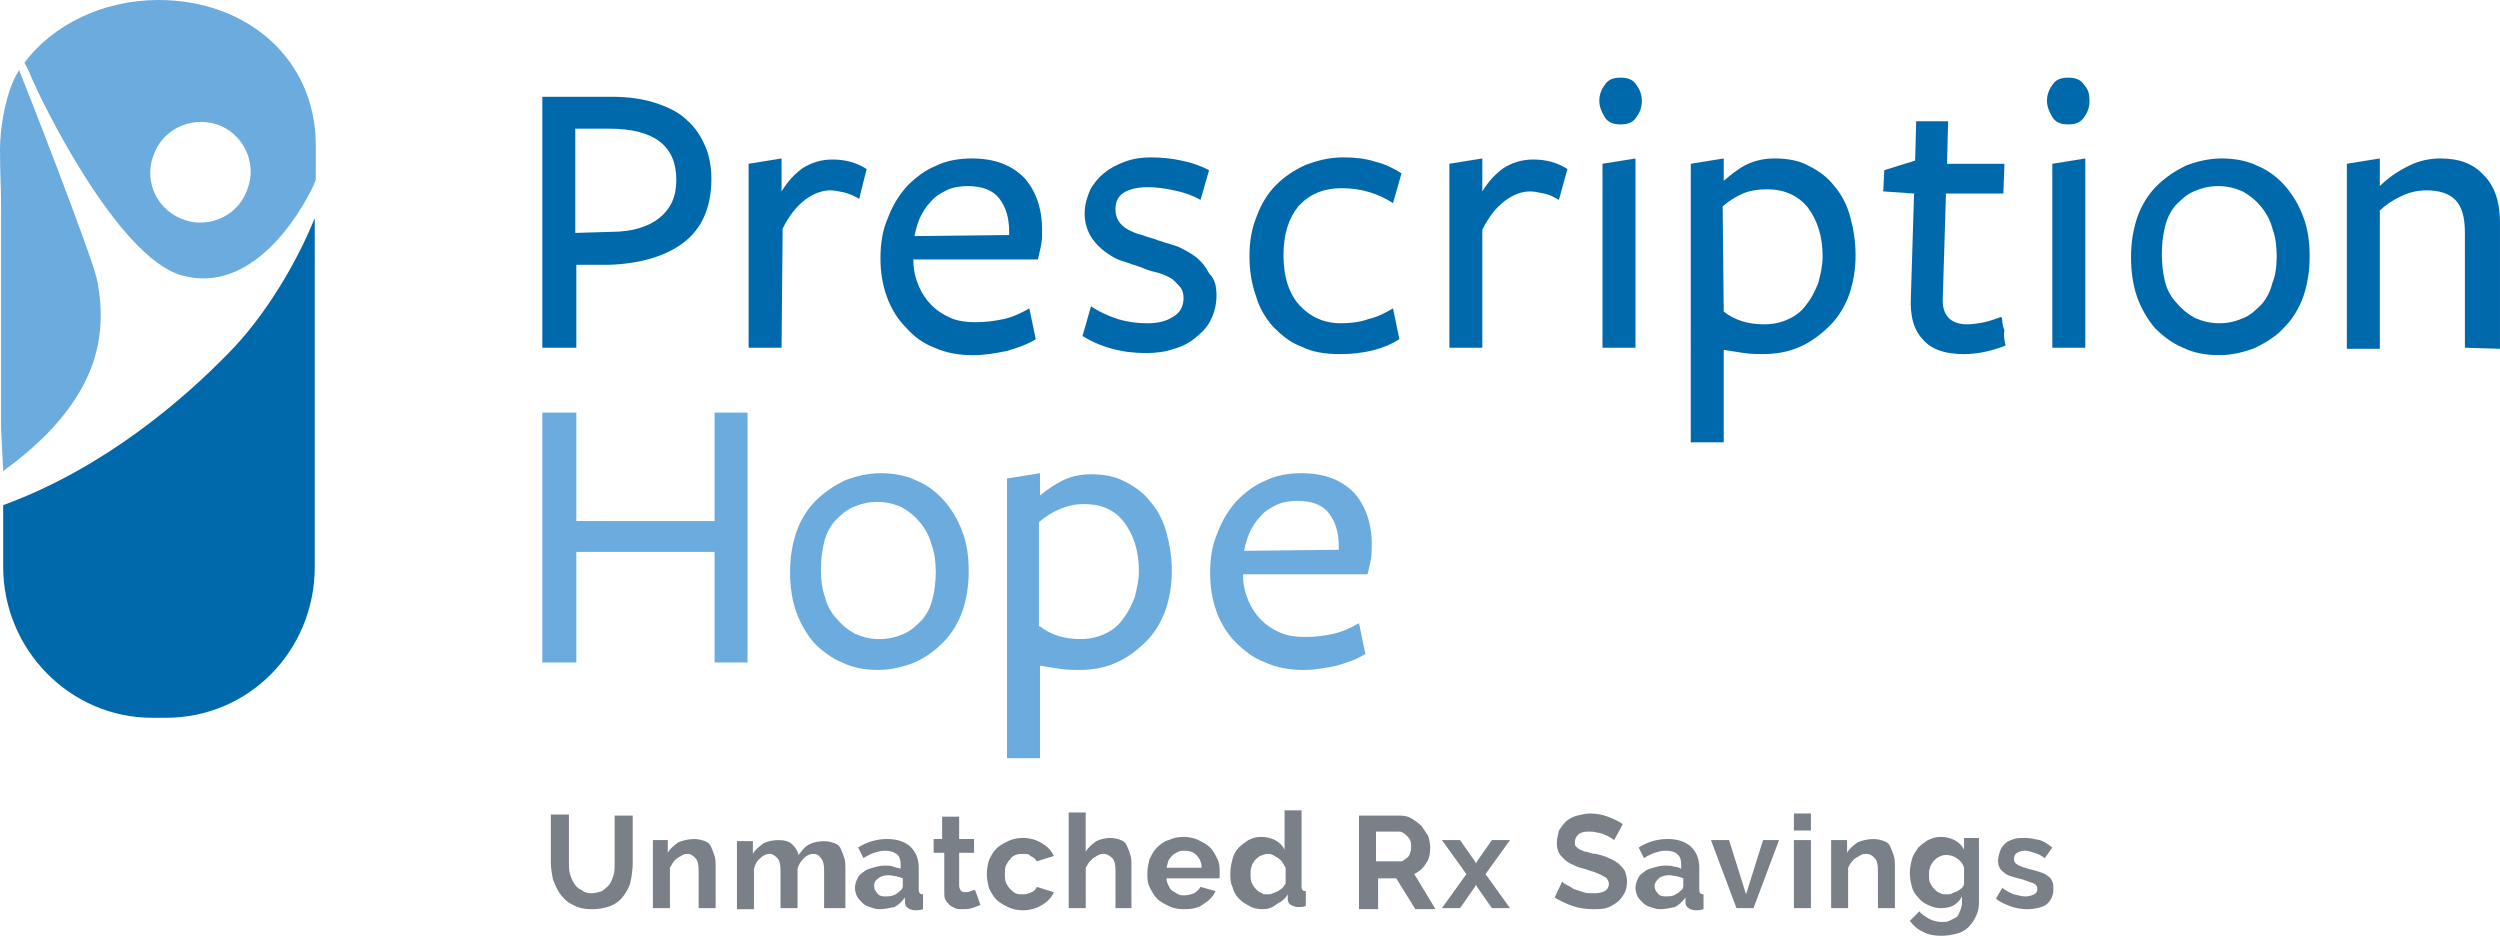 <?xml version="1.0" encoding="UTF-8"?>
<!-- Generator: Adobe Illustrator 16.0.3, SVG Export Plug-In . SVG Version: 6.00 Build 0)  -->
<svg xmlns="http://www.w3.org/2000/svg" xmlns:xlink="http://www.w3.org/1999/xlink" version="1.1" id="Layer_1" x="0px" y="0px" width="182.91px" height="68.465px" viewBox="2.49 59.284 182.91 68.465" xml:space="preserve">
<path fill="#6CABDD" d="M6.302,90.638c2.179-2.412,4.357-5.757,3.268-10.97C9.103,77.723,4.59,66.131,3.89,64.419  c-0.934,1.4-1.4,4.124-1.4,5.757c0,2.023,0.078,2.567,0.078,4.124v16.26l0,0l0.156,3.19C3.89,92.894,5.135,91.883,6.302,90.638z"></path>
<path fill="#0069AC" d="M2.723,96.24v4.512c0,6.068,4.901,11.048,10.892,11.048h1.011c6.068,0,10.892-4.901,10.892-11.048V75.233  c-1.245,3.112-3.579,7.158-6.379,9.958C16.027,88.382,10.192,93.517,2.723,96.24"></path>
<path fill="#6CABDD" d="M15.793,79.435c5.057,1.4,8.558-4.279,9.647-6.613c0.078-0.156,0.078-0.233,0.156-0.389  c0-1.167,0-1.245,0-2.49c0-6.379-5.057-10.659-11.515-10.659c-4.124,0-7.78,1.867-9.803,4.59c0.078,0.156,0.234,0.389,0.389,0.778  C5.368,66.442,11.048,78.112,15.793,79.435z M13.693,70.721c0.623-1.945,2.723-2.956,4.668-2.334  c1.867,0.623,2.957,2.723,2.256,4.668c-0.623,1.945-2.723,2.956-4.59,2.334C14.082,74.767,12.993,72.666,13.693,70.721z"></path>
<path fill="#0069AC" d="M51.971,72.433c0-2.49-1.634-3.734-4.901-3.734H44.58v7.625l2.645-0.078c1.556,0,2.723-0.389,3.501-1.011  C51.582,74.533,51.971,73.677,51.971,72.433 M54.539,72.355c0,2.101-0.7,3.656-2.023,4.668c-1.323,1.011-3.19,1.556-5.446,1.634  h-2.412v6.068h-2.49V66.364h5.057c1.245,0,2.334,0.155,3.268,0.467c0.934,0.311,1.711,0.7,2.256,1.245  c0.623,0.544,1.011,1.167,1.323,1.867C54.383,70.643,54.539,71.499,54.539,72.355"></path>
<path fill="#0069AC" d="M59.673,84.725h-2.412V71.266l2.412-0.389v2.412c0.467-0.778,1.011-1.323,1.556-1.712  c0.622-0.389,1.322-0.623,2.178-0.623c0.934,0,1.79,0.233,2.49,0.701l-0.545,2.178c-0.389-0.233-0.778-0.389-1.089-0.467  c-0.389-0.078-0.7-0.156-1.012-0.156c-0.622,0-1.245,0.233-1.867,0.7s-1.167,1.167-1.634,2.101L59.673,84.725L59.673,84.725z"></path>
<path fill="#0069AC" d="M76.323,76.478v-0.233c0-1.011-0.233-1.789-0.7-2.412s-1.245-0.934-2.334-0.934  c-0.545,0-1.089,0.078-1.556,0.311s-0.856,0.467-1.167,0.856c-0.312,0.311-0.545,0.7-0.778,1.167  c-0.155,0.389-0.311,0.856-0.389,1.323L76.323,76.478z M69.32,78.423c0,0.623,0.156,1.245,0.389,1.79  c0.233,0.544,0.544,1.011,0.934,1.4c0.389,0.389,0.856,0.7,1.4,0.934c0.545,0.233,1.167,0.311,1.79,0.311  c0.7,0,1.4-0.078,2.101-0.233s1.323-0.467,1.867-0.778l0.467,2.256c-0.623,0.389-1.323,0.623-2.101,0.856  c-0.778,0.156-1.556,0.311-2.49,0.311c-1.011,0-1.945-0.155-2.801-0.544c-0.856-0.311-1.556-0.856-2.101-1.478  c-0.623-0.623-1.089-1.4-1.4-2.256s-0.467-1.79-0.467-2.801c0-1.089,0.156-2.101,0.544-2.957c0.312-0.856,0.778-1.634,1.4-2.334  c0.623-0.623,1.323-1.167,2.101-1.478c0.778-0.389,1.712-0.545,2.646-0.545c1.634,0,2.878,0.467,3.812,1.4  c0.856,0.934,1.323,2.256,1.323,3.813c0,0.389,0,0.778-0.078,1.167c-0.078,0.389-0.156,0.7-0.233,1.011h-1.4h-1.556  c-0.544,0-1.089,0-1.634,0c-1.323,0-2.801,0-4.513,0V78.423z"></path>
<path fill="#0069AC" d="M91.494,80.913c0,0.622-0.155,1.245-0.389,1.711c-0.233,0.544-0.623,0.934-1.089,1.323  c-0.467,0.389-1.012,0.7-1.634,0.855c-0.623,0.233-1.323,0.312-2.023,0.312c-0.856,0-1.634-0.078-2.49-0.312  c-0.855-0.233-1.556-0.544-2.178-0.934l0.623-2.178c0.544,0.389,1.245,0.7,1.945,0.934c0.778,0.233,1.478,0.311,2.178,0.311  c0.778,0,1.4-0.155,1.867-0.467c0.545-0.311,0.778-0.778,0.778-1.4c0-0.311-0.078-0.622-0.312-0.855  c-0.233-0.233-0.389-0.467-0.7-0.623c-0.311-0.156-0.622-0.311-1.011-0.389c-0.389-0.078-0.778-0.233-1.167-0.389  c-0.467-0.155-0.934-0.311-1.4-0.467c-0.467-0.155-0.934-0.467-1.323-0.778c-0.389-0.311-0.7-0.7-0.934-1.089  c-0.233-0.467-0.389-0.934-0.389-1.556c0-0.623,0.155-1.167,0.389-1.712c0.233-0.467,0.623-0.934,1.012-1.245  c0.467-0.389,0.934-0.623,1.556-0.856c0.623-0.233,1.245-0.311,1.867-0.311c0.778,0,1.556,0.078,2.256,0.233  c0.778,0.155,1.4,0.389,2.023,0.7l-0.623,2.178c-0.544-0.311-1.167-0.544-1.945-0.7c-0.7-0.155-1.323-0.233-1.945-0.233  c-0.7,0-1.322,0.156-1.711,0.389c-0.467,0.311-0.623,0.7-0.623,1.245c0,0.312,0.078,0.623,0.233,0.856  c0.156,0.233,0.389,0.467,0.7,0.623c0.312,0.155,0.623,0.311,1.012,0.389c0.389,0.156,0.778,0.233,1.167,0.389  c0.467,0.156,1.011,0.311,1.478,0.467c0.467,0.233,0.934,0.467,1.323,0.778c0.389,0.312,0.7,0.7,0.934,1.167  C91.416,79.746,91.494,80.291,91.494,80.913"></path>
<path fill="#0069AC" d="M100.519,85.192c-1.089,0-2.022-0.156-2.801-0.544c-0.856-0.312-1.478-0.856-2.101-1.479  c-0.545-0.622-1.012-1.4-1.244-2.256c-0.312-0.856-0.467-1.867-0.467-2.879c0-1.089,0.155-2.023,0.544-2.957  c0.312-0.855,0.778-1.634,1.4-2.256c0.622-0.623,1.323-1.089,2.179-1.479c0.855-0.311,1.711-0.544,2.723-0.544  c0.855,0,1.634,0.078,2.334,0.311c0.7,0.156,1.322,0.467,1.945,0.856l-0.623,2.178c-1.089-0.7-2.334-1.089-3.734-1.089  s-2.412,0.467-3.189,1.322c-0.7,0.856-1.09,2.023-1.09,3.579s0.39,2.801,1.168,3.657c0.777,0.855,1.789,1.322,3.034,1.322  c0.7,0,1.4-0.078,2.022-0.311c0.7-0.156,1.245-0.467,1.789-0.778l0.467,2.256C103.786,84.803,102.309,85.192,100.519,85.192"></path>
<path fill="#0069AC" d="M110.943,84.725h-2.411V71.266l2.411-0.389v2.412c0.467-0.778,1.012-1.323,1.557-1.712  c0.623-0.389,1.322-0.623,2.178-0.623c0.934,0,1.79,0.233,2.49,0.701l-0.623,2.256c-0.389-0.233-0.699-0.389-1.088-0.467  c-0.39-0.078-0.701-0.155-1.012-0.155c-0.623,0-1.245,0.233-1.867,0.7c-0.623,0.467-1.168,1.167-1.635,2.101V84.725z"></path>
<path fill="#0069AC" d="M128.605,82.08c0.777,0.622,1.789,0.934,2.955,0.934c0.701,0,1.323-0.156,1.79-0.389  c0.544-0.233,1.011-0.623,1.323-1.089c0.389-0.467,0.622-1.011,0.855-1.556c0.155-0.623,0.311-1.245,0.311-1.945  c0-1.478-0.389-2.645-1.089-3.579c-0.7-0.856-1.712-1.323-2.956-1.323c-0.623,0-1.245,0.078-1.789,0.311  c-0.545,0.233-1.012,0.545-1.479,0.934L128.605,82.08L128.605,82.08z M130.238,71.343c0.623-0.311,1.322-0.467,2.102-0.467  c0.934,0,1.789,0.156,2.488,0.545c0.779,0.389,1.401,0.855,1.868,1.478c0.544,0.623,0.934,1.4,1.167,2.256  c0.233,0.855,0.389,1.789,0.389,2.801c0,1.011-0.155,1.945-0.467,2.878c-0.311,0.856-0.777,1.634-1.4,2.256  s-1.322,1.167-2.178,1.556c-0.856,0.389-1.79,0.544-2.724,0.544c-0.39,0-0.856,0-1.4-0.078c-0.544-0.078-1.011-0.156-1.478-0.233  v6.769h-2.412V71.266l2.412-0.389v1.634C129.072,72.122,129.616,71.655,130.238,71.343"></path>
<path fill="#0069AC" d="M149.223,84.569c-1.012,0.389-2.023,0.623-3.035,0.623c-1.322,0-2.334-0.311-2.956-1.011  c-0.7-0.7-1.012-1.712-0.934-3.19l0.233-7.547l-2.256-0.155l0.077-1.556l2.257-0.7l0.077-2.879h2.335l-0.078,3.112h4.201  l-0.078,2.178h-4.201l-0.233,7.625c-0.078,1.245,0.544,1.945,1.79,1.945c0.389,0,0.855-0.078,1.244-0.156s0.777-0.233,1.244-0.389  c0,0,0.078,0.078,0.078,0.312s0.078,0.467,0.156,0.7C149.066,83.869,149.145,84.181,149.223,84.569"></path>
<path fill="#0069AC" d="M169.061,78.034c0-0.7-0.077-1.4-0.311-2.023c-0.156-0.622-0.467-1.167-0.855-1.634  s-0.778-0.778-1.322-1.089c-0.545-0.233-1.09-0.389-1.79-0.389s-1.245,0.156-1.79,0.389c-0.544,0.233-0.934,0.622-1.322,1.011  c-0.389,0.467-0.622,0.934-0.777,1.556c-0.156,0.622-0.234,1.322-0.234,2.022s0.078,1.401,0.234,2.023  c0.155,0.623,0.467,1.167,0.855,1.556c0.389,0.467,0.777,0.778,1.322,1.089c0.545,0.233,1.09,0.389,1.789,0.389  c0.701,0,1.246-0.155,1.79-0.389s0.934-0.623,1.323-1.012c0.389-0.467,0.621-0.934,0.777-1.556  C168.983,79.435,169.061,78.734,169.061,78.034 M171.473,78.034c0,1.089-0.155,2.023-0.467,2.957  c-0.311,0.856-0.777,1.634-1.4,2.256c-0.545,0.622-1.322,1.089-2.1,1.478c-0.779,0.311-1.713,0.544-2.646,0.544  s-1.867-0.155-2.645-0.544c-0.778-0.311-1.479-0.856-2.023-1.4c-0.544-0.623-1.011-1.4-1.322-2.256  c-0.311-0.855-0.467-1.867-0.467-2.957c0-1.089,0.156-2.022,0.467-2.956c0.312-0.856,0.778-1.634,1.4-2.256  c0.623-0.623,1.322-1.089,2.101-1.478c0.778-0.312,1.712-0.545,2.646-0.545s1.867,0.156,2.645,0.545  c0.779,0.311,1.479,0.855,2.023,1.478s1.012,1.4,1.322,2.256C171.317,75.934,171.473,76.945,171.473,78.034"></path>
<path fill="#0069AC" d="M182.832,84.725v-8.402c0-1.167-0.233-1.945-0.7-2.412s-1.167-0.7-2.101-0.7c-0.7,0-1.322,0.156-1.945,0.467  c-0.622,0.312-1.089,0.623-1.479,1.012v10.114h-2.411V71.266l2.411-0.389v2.023c0.623-0.623,1.323-1.089,2.102-1.478  c0.777-0.389,1.556-0.545,2.334-0.545c1.4,0,2.412,0.389,3.189,1.245c0.777,0.778,1.167,1.945,1.167,3.423v9.258L182.832,84.725  L182.832,84.725z"></path>
<polygon fill="#6CABDD" points="54.772,107.754 54.772,99.663 44.658,99.663 44.658,107.754 42.168,107.754 42.168,89.471   44.658,89.471 44.658,97.406 54.772,97.406 54.772,89.471 57.184,89.471 57.184,107.754 "></polygon>
<path fill="#6CABDD" d="M70.954,101.141c0-0.699-0.078-1.4-0.311-2.022c-0.156-0.622-0.467-1.167-0.856-1.634  c-0.389-0.467-0.778-0.777-1.322-1.09c-0.545-0.232-1.089-0.389-1.79-0.389s-1.245,0.156-1.79,0.389  c-0.544,0.234-0.934,0.623-1.322,1.012c-0.389,0.467-0.623,0.934-0.778,1.557c-0.155,0.622-0.233,1.322-0.233,2.022  s0.078,1.4,0.312,2.022c0.155,0.623,0.467,1.168,0.855,1.557c0.389,0.467,0.778,0.777,1.323,1.089c0.544,0.233,1.089,0.39,1.79,0.39  s1.245-0.156,1.789-0.39c0.545-0.233,0.934-0.622,1.323-1.011c0.389-0.467,0.623-0.934,0.778-1.557  C70.876,102.464,70.954,101.842,70.954,101.141 M73.366,101.063c0,1.089-0.156,2.022-0.467,2.956  c-0.311,0.855-0.778,1.634-1.4,2.256c-0.623,0.623-1.245,1.09-2.101,1.479c-0.778,0.312-1.712,0.545-2.646,0.545  s-1.867-0.156-2.645-0.545c-0.778-0.311-1.478-0.855-2.023-1.4c-0.544-0.622-1.011-1.4-1.322-2.256  c-0.312-0.855-0.467-1.867-0.467-2.957c0-1.089,0.155-2.022,0.467-2.956c0.311-0.856,0.778-1.634,1.4-2.257  c0.622-0.621,1.322-1.088,2.101-1.478c0.778-0.311,1.711-0.544,2.645-0.544s1.867,0.155,2.645,0.544  c0.778,0.312,1.479,0.856,2.023,1.478c0.545,0.623,1.012,1.4,1.323,2.257C73.21,98.963,73.366,99.975,73.366,101.063"></path>
<path fill="#6CABDD" d="M78.579,105.109c0.778,0.622,1.79,0.934,2.957,0.934c0.7,0,1.323-0.156,1.79-0.39  c0.544-0.233,1.011-0.622,1.323-1.089c0.389-0.467,0.622-1.012,0.855-1.557c0.156-0.622,0.312-1.244,0.312-1.944  c0-1.479-0.389-2.646-1.089-3.579s-1.711-1.322-2.957-1.322c-0.622,0-1.245,0.155-1.789,0.389c-0.545,0.233-1.012,0.545-1.479,0.934  v7.625H78.579z M80.213,94.45c0.622-0.311,1.322-0.467,2.101-0.467c0.934,0,1.789,0.156,2.489,0.544  c0.778,0.39,1.4,0.856,1.867,1.479c0.545,0.623,0.934,1.4,1.167,2.257c0.233,0.855,0.389,1.789,0.389,2.801  c0,1.011-0.156,1.944-0.467,2.878c-0.311,0.856-0.778,1.635-1.4,2.257s-1.323,1.167-2.178,1.556  c-0.856,0.389-1.79,0.545-2.723,0.545c-0.389,0-0.856,0-1.4-0.078c-0.545-0.078-1.012-0.155-1.479-0.233v6.769h-2.412V94.295  l2.412-0.389v1.633C79.045,95.15,79.59,94.762,80.213,94.45"></path>
<path fill="#6CABDD" d="M100.441,99.508v-0.234c0-1.011-0.234-1.789-0.701-2.412c-0.467-0.621-1.244-0.934-2.334-0.934  c-0.545,0-1.089,0.078-1.556,0.313c-0.467,0.232-0.856,0.467-1.167,0.855c-0.311,0.311-0.544,0.7-0.778,1.167  c-0.156,0.389-0.312,0.855-0.389,1.322L100.441,99.508z M93.439,101.452c0,0.622,0.155,1.245,0.389,1.79  c0.233,0.544,0.545,1.011,0.934,1.4c0.389,0.389,0.855,0.699,1.4,0.934c0.545,0.232,1.166,0.311,1.789,0.311  c0.7,0,1.4-0.078,2.101-0.233s1.323-0.467,1.867-0.778l0.467,2.257c-0.622,0.389-1.322,0.622-2.101,0.855  c-0.777,0.155-1.556,0.312-2.412,0.312c-1.012,0-1.945-0.156-2.801-0.545c-0.855-0.311-1.556-0.855-2.178-1.479  c-0.622-0.622-1.089-1.4-1.4-2.256c-0.311-0.855-0.467-1.789-0.467-2.801c0-1.089,0.156-2.101,0.545-2.956  c0.311-0.856,0.778-1.634,1.4-2.335c0.622-0.621,1.323-1.166,2.1-1.478c0.778-0.389,1.712-0.544,2.646-0.544  c1.634,0,2.879,0.467,3.813,1.401c0.855,0.934,1.322,2.256,1.322,3.812c0,0.39,0,0.778-0.077,1.167  c-0.078,0.389-0.156,0.7-0.234,1.012h-1.4h-1.556c-0.544,0-1.089,0-1.634,0c-1.322,0-2.801,0-4.512,0V101.452z"></path>
<g>
	<path fill="#0069AC" d="M119.735,84.725V71.266l2.412-0.389v13.849H119.735z"></path>
	<path fill="#0069AC" d="M122.614,66.675c0,0.467-0.155,0.856-0.39,1.167c-0.232,0.389-0.622,0.544-1.166,0.544   c-0.545,0-0.934-0.155-1.168-0.544c-0.232-0.389-0.389-0.778-0.389-1.167c0-0.467,0.156-0.856,0.389-1.167   c0.234-0.389,0.623-0.544,1.168-0.544c0.544,0,0.934,0.155,1.166,0.544C122.459,65.819,122.614,66.208,122.614,66.675"></path>
</g>
<g>
	<path fill="#0069AC" d="M152.645,84.725V71.266l2.412-0.389v13.849H152.645z"></path>
	<path fill="#0069AC" d="M155.368,66.675c0,0.467-0.155,0.856-0.389,1.167c-0.233,0.389-0.622,0.544-1.167,0.544   s-0.934-0.155-1.168-0.544c-0.232-0.389-0.389-0.778-0.389-1.167c0-0.467,0.156-0.856,0.389-1.167   c0.234-0.389,0.623-0.544,1.168-0.544s0.934,0.155,1.167,0.544C155.291,65.819,155.368,66.208,155.368,66.675"></path>
</g>
<g>
	<path fill="#798088" d="M45.747,124.637c0.311,0,0.544-0.078,0.778-0.155c0.233-0.155,0.389-0.312,0.544-0.467   c0.156-0.233,0.233-0.467,0.312-0.7c0.078-0.233,0.078-0.545,0.078-0.855v-3.502h1.323v3.502c0,0.467-0.078,0.934-0.156,1.322   s-0.311,0.777-0.544,1.089s-0.545,0.545-0.934,0.7c-0.389,0.156-0.856,0.233-1.323,0.233c-0.544,0-1.011-0.077-1.4-0.312   c-0.389-0.155-0.7-0.467-0.934-0.777c-0.233-0.312-0.389-0.7-0.544-1.09c-0.078-0.389-0.156-0.855-0.156-1.244v-3.501h1.323v3.501   c0,0.311,0,0.545,0.078,0.855c0.078,0.233,0.156,0.467,0.311,0.7c0.156,0.233,0.312,0.39,0.545,0.467   C45.202,124.559,45.436,124.637,45.747,124.637z"></path>
	<path fill="#798088" d="M54.85,125.727h-1.245v-2.801c0-0.39-0.078-0.701-0.233-0.856c-0.156-0.155-0.312-0.312-0.545-0.312   c-0.155,0-0.233,0-0.389,0.078c-0.156,0.078-0.234,0.156-0.389,0.233c-0.156,0.078-0.233,0.233-0.312,0.312   c-0.078,0.155-0.155,0.233-0.233,0.389v2.957h-1.245v-4.979h1.089v0.934c0.155-0.312,0.467-0.545,0.778-0.778   c0.389-0.155,0.778-0.233,1.167-0.233c0.312,0,0.545,0.078,0.778,0.155c0.233,0.078,0.389,0.234,0.467,0.467   c0.078,0.156,0.155,0.39,0.233,0.623c0.078,0.233,0.078,0.467,0.078,0.7V125.727z"></path>
	<path fill="#798088" d="M64.03,125.727h-1.245v-2.801c0-0.39-0.078-0.701-0.233-0.856c-0.155-0.233-0.311-0.312-0.544-0.312   s-0.467,0.078-0.7,0.312s-0.389,0.467-0.467,0.778v2.879h-1.245v-2.801c0-0.39-0.078-0.701-0.233-0.856   c-0.155-0.155-0.311-0.312-0.544-0.312s-0.467,0.078-0.7,0.312c-0.233,0.155-0.389,0.467-0.467,0.778v2.956h-1.245v-4.979h1.167   v0.934c0.155-0.311,0.467-0.544,0.778-0.777c0.311-0.156,0.7-0.233,1.089-0.233c0.389,0,0.778,0.077,1.011,0.312   c0.233,0.232,0.389,0.467,0.467,0.777c0.233-0.311,0.467-0.622,0.778-0.777c0.311-0.156,0.7-0.234,1.089-0.234   c0.312,0,0.545,0.078,0.778,0.156s0.389,0.233,0.467,0.467c0.078,0.155,0.155,0.389,0.233,0.622c0.078,0.233,0.078,0.467,0.078,0.7   v2.957H64.03z"></path>
	<path fill="#798088" d="M66.831,125.804c-0.233,0-0.467-0.077-0.7-0.155s-0.389-0.156-0.545-0.312   c-0.155-0.155-0.311-0.312-0.389-0.467c-0.078-0.155-0.156-0.389-0.156-0.622s0.078-0.467,0.156-0.623   c0.078-0.232,0.233-0.389,0.467-0.544c0.155-0.155,0.389-0.233,0.7-0.312c0.233-0.078,0.544-0.155,0.855-0.155   c0.233,0,0.467,0,0.623,0.077c0.156,0.078,0.389,0.078,0.544,0.156v-0.312c0-0.312-0.078-0.622-0.311-0.778   c-0.233-0.155-0.467-0.232-0.856-0.232c-0.233,0-0.544,0.077-0.778,0.155c-0.233,0.077-0.544,0.233-0.778,0.389l-0.389-0.778   c0.623-0.389,1.323-0.622,2.101-0.622c0.7,0,1.245,0.155,1.711,0.545c0.389,0.389,0.623,0.855,0.623,1.556v1.557   c0,0.155,0,0.232,0.078,0.311c0.078,0.078,0.156,0.078,0.233,0.078v1.089c-0.233,0.078-0.389,0.078-0.544,0.078   c-0.233,0-0.467-0.078-0.544-0.155c-0.156-0.078-0.233-0.234-0.233-0.467v-0.312c-0.233,0.312-0.467,0.544-0.778,0.7   C67.531,125.727,67.22,125.804,66.831,125.804z M67.22,124.87c0.233,0,0.389,0,0.623-0.077c0.233-0.078,0.311-0.156,0.467-0.312   c0.156-0.078,0.233-0.233,0.233-0.39v-0.544c-0.156-0.078-0.311-0.078-0.467-0.155c-0.156,0-0.389-0.078-0.544-0.078   c-0.312,0-0.623,0.078-0.778,0.233c-0.233,0.155-0.311,0.312-0.311,0.544c0,0.234,0.078,0.39,0.233,0.545   C66.753,124.793,66.986,124.87,67.22,124.87z"></path>
	<path fill="#798088" d="M74.222,125.492c-0.156,0.078-0.389,0.156-0.623,0.234c-0.233,0.077-0.544,0.077-0.778,0.077   c-0.156,0-0.312,0-0.467-0.077c-0.156-0.078-0.312-0.156-0.389-0.234c-0.078-0.077-0.233-0.232-0.311-0.389   c-0.078-0.155-0.078-0.311-0.078-0.545v-2.878h-0.778v-1.012h0.623v-1.634h1.245v1.634h1.089v1.012h-1.089v2.411   c0,0.156,0.078,0.312,0.156,0.39c0.078,0.077,0.233,0.077,0.311,0.077s0.233,0,0.389-0.077c0.155-0.078,0.233-0.078,0.311-0.078   L74.222,125.492z"></path>
	<path fill="#798088" d="M74.689,123.236c0-0.389,0.078-0.7,0.155-1.012c0.156-0.311,0.312-0.622,0.545-0.855   s0.544-0.389,0.855-0.545c0.312-0.155,0.7-0.232,1.089-0.232c0.544,0,1.011,0.155,1.4,0.389s0.7,0.545,0.856,0.934l-1.245,0.389   c-0.078-0.155-0.233-0.311-0.467-0.389c-0.078-0.156-0.311-0.156-0.544-0.156c-0.156,0-0.389,0-0.544,0.078   c-0.156,0.078-0.312,0.156-0.389,0.312c-0.156,0.155-0.233,0.312-0.311,0.467c-0.078,0.155-0.078,0.389-0.078,0.622   s0,0.389,0.078,0.623c0.078,0.155,0.155,0.311,0.311,0.467c0.156,0.155,0.233,0.232,0.389,0.311   c0.155,0.078,0.311,0.078,0.544,0.078s0.467-0.078,0.623-0.156c0.233-0.077,0.311-0.232,0.389-0.389l1.245,0.389   c-0.156,0.39-0.467,0.701-0.856,0.934c-0.389,0.234-0.856,0.39-1.4,0.39c-0.389,0-0.778-0.078-1.089-0.233   c-0.311-0.156-0.622-0.312-0.855-0.545s-0.389-0.545-0.545-0.855C74.767,123.937,74.689,123.548,74.689,123.236z"></path>
	<path fill="#798088" d="M85.348,125.727h-1.245v-2.801c0-0.39-0.078-0.701-0.233-0.856c-0.155-0.155-0.389-0.312-0.622-0.312   c-0.078,0-0.233,0-0.389,0.078s-0.233,0.156-0.389,0.233c-0.078,0.078-0.233,0.233-0.311,0.312   c-0.078,0.155-0.156,0.233-0.233,0.389v2.957H80.68v-7.002h1.245v2.878c0.156-0.312,0.467-0.544,0.778-0.778   c0.312-0.155,0.7-0.232,1.012-0.232c0.311,0,0.622,0.077,0.778,0.155c0.233,0.077,0.389,0.233,0.467,0.467   c0.078,0.155,0.156,0.389,0.233,0.622s0.078,0.467,0.078,0.7v3.19H85.348z"></path>
	<path fill="#798088" d="M89.082,125.804c-0.389,0-0.778-0.077-1.089-0.233c-0.311-0.155-0.623-0.311-0.856-0.545   c-0.233-0.232-0.389-0.544-0.544-0.855c-0.156-0.311-0.156-0.622-0.156-1.012c0-0.389,0.078-0.699,0.156-1.011   c0.156-0.312,0.311-0.622,0.544-0.856c0.233-0.232,0.545-0.467,0.856-0.544c0.311-0.155,0.7-0.233,1.089-0.233   s0.778,0.078,1.089,0.233c0.311,0.155,0.622,0.312,0.855,0.544c0.233,0.234,0.389,0.545,0.545,0.856   c0.155,0.312,0.155,0.622,0.155,1.011c0,0.078,0,0.156,0,0.234c0,0.077,0,0.155,0,0.155h-3.89c0,0.233,0.078,0.389,0.156,0.544   c0.078,0.156,0.156,0.312,0.311,0.39c0.156,0.077,0.233,0.155,0.389,0.233s0.311,0.078,0.467,0.078c0.233,0,0.467-0.078,0.7-0.156   c0.233-0.155,0.389-0.311,0.467-0.467l1.089,0.312c-0.156,0.389-0.467,0.7-0.856,0.934   C90.171,125.727,89.705,125.804,89.082,125.804z M90.405,122.77c0-0.389-0.156-0.7-0.389-0.934s-0.544-0.311-0.856-0.311   c-0.156,0-0.311,0-0.467,0.077c-0.156,0.078-0.311,0.155-0.389,0.233c-0.078,0.078-0.233,0.233-0.311,0.389   c-0.078,0.156-0.078,0.312-0.156,0.545H90.405z"></path>
	<path fill="#798088" d="M94.84,125.804c-0.313,0-0.701-0.077-0.934-0.233c-0.312-0.155-0.545-0.311-0.778-0.545   c-0.233-0.232-0.389-0.544-0.467-0.855c-0.155-0.311-0.155-0.622-0.155-1.012c0-0.389,0.078-0.699,0.155-1.011   c0.078-0.312,0.233-0.622,0.467-0.856c0.233-0.232,0.467-0.389,0.7-0.544c0.312-0.155,0.545-0.233,0.934-0.233   s0.699,0.078,1.012,0.233c0.311,0.155,0.544,0.389,0.699,0.7v-2.879h1.245v5.523c0,0.156,0,0.234,0.077,0.312   c0.078,0.078,0.156,0.078,0.234,0.078v1.089c-0.234,0.078-0.389,0.078-0.545,0.078c-0.233,0-0.389-0.078-0.545-0.156   c-0.155-0.077-0.232-0.232-0.232-0.467v-0.311c-0.156,0.311-0.467,0.545-0.779,0.7C95.539,125.727,95.229,125.804,94.84,125.804z    M95.229,124.715c0.155,0,0.232,0,0.389-0.078s0.233-0.078,0.389-0.155c0.078-0.078,0.234-0.155,0.312-0.233   s0.155-0.233,0.233-0.312v-1.167c-0.078-0.155-0.156-0.233-0.233-0.389c-0.077-0.156-0.233-0.233-0.312-0.312   c-0.155-0.077-0.232-0.155-0.389-0.233s-0.233-0.078-0.389-0.078c-0.156,0-0.389,0.078-0.545,0.156s-0.311,0.233-0.389,0.311   c-0.078,0.156-0.234,0.312-0.234,0.467c-0.078,0.156-0.078,0.39-0.078,0.545c0,0.233,0,0.389,0.078,0.623   c0.078,0.155,0.156,0.311,0.312,0.467c0.154,0.155,0.232,0.232,0.467,0.311C94.84,124.715,94.994,124.715,95.229,124.715z"></path>
	<path fill="#798088" d="M101.919,125.727v-6.77h3.034c0.312,0,0.623,0.078,0.855,0.234c0.234,0.155,0.467,0.311,0.701,0.544   c0.155,0.233,0.311,0.467,0.467,0.7c0.077,0.233,0.155,0.545,0.155,0.855c0,0.467-0.078,0.856-0.312,1.168   c-0.233,0.389-0.545,0.622-0.855,0.777l1.556,2.567h-1.478l-1.4-2.256h-1.323v2.256h-1.4V125.727z M103.242,122.303h1.633   c0.156,0,0.234,0,0.312-0.078c0.078-0.077,0.233-0.155,0.312-0.232c0.078-0.078,0.155-0.234,0.155-0.312   c0.078-0.155,0.078-0.312,0.078-0.467s0-0.312-0.078-0.467c-0.077-0.155-0.155-0.233-0.233-0.312s-0.155-0.155-0.311-0.233   c-0.078-0.077-0.234-0.077-0.312-0.077h-1.634v2.178H103.242z"></path>
	<path fill="#798088" d="M109.311,120.747l1.089,1.556l0.077,0.156l0.078-0.156l1.09-1.556h1.322l-1.789,2.489l1.789,2.49h-1.322   l-1.09-1.557l-0.078-0.155l-0.077,0.155l-1.089,1.557h-1.323l1.79-2.49l-1.79-2.489H109.311z"></path>
	<path fill="#798088" d="M120.592,120.747c-0.078-0.078-0.156-0.078-0.234-0.155c-0.155-0.078-0.232-0.156-0.467-0.234   c-0.155-0.077-0.389-0.155-0.544-0.155c-0.233-0.077-0.39-0.077-0.622-0.077c-0.39,0-0.623,0.077-0.778,0.232   c-0.155,0.156-0.233,0.312-0.233,0.545c0,0.156,0,0.233,0.078,0.312c0.077,0.077,0.155,0.155,0.311,0.233   c0.156,0.078,0.312,0.155,0.467,0.155c0.233,0.078,0.389,0.155,0.7,0.155c0.312,0.078,0.622,0.156,0.934,0.312   c0.233,0.078,0.467,0.233,0.7,0.39c0.156,0.155,0.312,0.311,0.467,0.544c0.078,0.233,0.156,0.467,0.156,0.778   c0,0.389-0.078,0.7-0.234,0.934c-0.155,0.233-0.311,0.467-0.544,0.622s-0.467,0.312-0.778,0.39   c-0.311,0.077-0.622,0.077-0.934,0.077c-0.545,0-1.012-0.077-1.479-0.233c-0.467-0.155-0.934-0.389-1.322-0.622l0.545-1.167   c0.078,0.078,0.155,0.155,0.311,0.233c0.156,0.077,0.312,0.155,0.545,0.312c0.233,0.077,0.467,0.155,0.7,0.232   c0.233,0.078,0.467,0.078,0.778,0.078c0.7,0,1.089-0.233,1.089-0.7c0-0.155-0.077-0.233-0.155-0.389   c-0.078-0.078-0.233-0.155-0.389-0.233c-0.156-0.078-0.312-0.156-0.545-0.233c-0.233-0.078-0.467-0.155-0.7-0.233   c-0.312-0.078-0.622-0.156-0.856-0.312c-0.232-0.077-0.467-0.233-0.622-0.389s-0.312-0.312-0.39-0.467   c-0.077-0.155-0.154-0.39-0.154-0.7c0-0.312,0.077-0.623,0.154-0.934c0.156-0.233,0.313-0.467,0.545-0.7   c0.234-0.155,0.467-0.312,0.778-0.39c0.312-0.077,0.622-0.155,0.934-0.155c0.467,0,0.934,0.078,1.323,0.233   c0.389,0.156,0.777,0.312,1.089,0.545L120.592,120.747z"></path>
	<path fill="#798088" d="M123.937,125.804c-0.233,0-0.467-0.077-0.7-0.155s-0.389-0.156-0.545-0.312   c-0.155-0.155-0.311-0.312-0.389-0.467s-0.155-0.389-0.155-0.622s0.077-0.467,0.155-0.623c0.078-0.232,0.233-0.389,0.467-0.544   c0.156-0.155,0.389-0.233,0.7-0.312c0.233-0.078,0.545-0.155,0.856-0.155c0.232,0,0.467,0,0.622,0.077   c0.233,0,0.389,0.078,0.544,0.156v-0.312c0-0.312-0.077-0.622-0.311-0.778c-0.156-0.155-0.467-0.232-0.855-0.232   c-0.234,0-0.545,0.077-0.778,0.155c-0.233,0.077-0.545,0.233-0.778,0.389l-0.389-0.778c0.622-0.389,1.322-0.622,2.101-0.622   c0.7,0,1.245,0.155,1.712,0.545c0.389,0.389,0.622,0.855,0.622,1.556v1.557c0,0.155,0,0.232,0.077,0.311   c0.078,0.078,0.156,0.078,0.234,0.078v1.089c-0.234,0.078-0.389,0.078-0.545,0.078c-0.233,0-0.467-0.078-0.545-0.155   c-0.155-0.078-0.232-0.234-0.232-0.467v-0.312c-0.234,0.312-0.468,0.544-0.779,0.7   C124.637,125.727,124.326,125.804,123.937,125.804z M124.326,124.87c0.232,0,0.389,0,0.622-0.077   c0.155-0.078,0.312-0.156,0.467-0.312c0.155-0.078,0.233-0.233,0.233-0.39v-0.544c-0.156-0.078-0.312-0.078-0.467-0.155   c-0.156,0-0.389-0.078-0.545-0.078c-0.311,0-0.622,0.078-0.777,0.233c-0.156,0.155-0.312,0.312-0.312,0.544   c0,0.234,0.077,0.39,0.233,0.545C123.859,124.793,124.092,124.87,124.326,124.87z"></path>
	<path fill="#798088" d="M129.539,125.727l-1.867-4.979h1.322l1.244,3.968l1.245-3.968h1.167l-1.867,4.979H129.539z"></path>
	<path fill="#798088" d="M133.74,120.047v-1.245h1.244v1.245H133.74z M133.74,125.727v-4.979h1.244v4.979H133.74z"></path>
	<path fill="#798088" d="M141.131,125.727h-1.245v-2.801c0-0.39-0.077-0.701-0.233-0.856c-0.155-0.155-0.311-0.312-0.622-0.312   c-0.155,0-0.233,0-0.39,0.078c-0.155,0.078-0.232,0.156-0.389,0.233c-0.155,0.078-0.233,0.233-0.311,0.312   c-0.078,0.078-0.156,0.233-0.234,0.389v2.957h-1.244v-4.979h1.167v0.934c0.155-0.312,0.467-0.545,0.778-0.778   c0.389-0.155,0.777-0.233,1.166-0.233c0.312,0,0.545,0.078,0.778,0.155c0.233,0.078,0.39,0.234,0.467,0.467   c0.078,0.156,0.155,0.39,0.233,0.623s0.078,0.467,0.078,0.7V125.727z"></path>
	<path fill="#798088" d="M144.477,125.727c-0.312,0-0.623-0.078-0.934-0.234c-0.312-0.155-0.545-0.311-0.701-0.544   c-0.232-0.233-0.389-0.467-0.467-0.778c-0.077-0.311-0.155-0.622-0.155-1.012c0-0.389,0.078-0.699,0.155-1.011   c0.078-0.312,0.312-0.622,0.467-0.856c0.234-0.232,0.467-0.389,0.701-0.544c0.311-0.155,0.622-0.233,0.934-0.233   c0.389,0,0.699,0.078,1.011,0.233s0.545,0.389,0.7,0.7v-0.855h1.09v4.745c0,0.39-0.078,0.7-0.234,1.012   c-0.154,0.312-0.311,0.544-0.544,0.778c-0.233,0.232-0.545,0.389-0.856,0.467c-0.311,0.077-0.699,0.155-1.089,0.155   c-0.544,0-1.011-0.078-1.4-0.312c-0.389-0.155-0.7-0.467-0.934-0.777l0.7-0.701c0.156,0.234,0.467,0.39,0.7,0.545   c0.312,0.156,0.622,0.233,0.934,0.233c0.233,0,0.39,0,0.545-0.077c0.155-0.078,0.312-0.156,0.467-0.234   c0.155-0.077,0.233-0.232,0.312-0.467c0.077-0.155,0.155-0.389,0.155-0.622v-0.467c-0.155,0.312-0.39,0.545-0.7,0.7   C145.176,125.648,144.865,125.727,144.477,125.727z M144.943,124.715c0.155,0,0.311,0,0.389-0.078   c0.155-0.078,0.233-0.078,0.389-0.155c0.078-0.078,0.234-0.155,0.312-0.233s0.155-0.233,0.155-0.312v-1.167   c-0.078-0.311-0.311-0.545-0.545-0.7c-0.232-0.155-0.467-0.233-0.777-0.233c-0.233,0-0.389,0.078-0.545,0.156   c-0.155,0.077-0.311,0.232-0.389,0.311c-0.078,0.156-0.233,0.312-0.233,0.467c-0.078,0.156-0.078,0.389-0.078,0.545   c0,0.233,0,0.389,0.078,0.545c0.077,0.155,0.155,0.311,0.312,0.467c0.155,0.155,0.232,0.232,0.467,0.311   C144.554,124.715,144.709,124.715,144.943,124.715z"></path>
	<path fill="#798088" d="M150.777,125.804c-0.389,0-0.855-0.077-1.244-0.233c-0.389-0.155-0.777-0.311-1.012-0.545l0.467-0.777   c0.312,0.233,0.623,0.389,0.855,0.467c0.313,0.078,0.545,0.155,0.856,0.155c0.233,0,0.467-0.077,0.622-0.155   c0.156-0.078,0.234-0.233,0.234-0.389c0-0.156-0.078-0.312-0.234-0.39c-0.155-0.077-0.467-0.155-0.855-0.312   c-0.311-0.077-0.623-0.155-0.855-0.232c-0.234-0.078-0.389-0.156-0.545-0.312c-0.156-0.078-0.233-0.233-0.311-0.39   c-0.078-0.155-0.078-0.311-0.078-0.467c0-0.232,0.078-0.467,0.155-0.699c0.077-0.234,0.233-0.39,0.39-0.545   c0.154-0.156,0.389-0.233,0.621-0.312c0.234-0.077,0.467-0.077,0.779-0.077c0.389,0,0.699,0.077,1.088,0.155   c0.313,0.077,0.623,0.312,0.934,0.544l-0.544,0.778c-0.233-0.155-0.467-0.312-0.778-0.389c-0.232-0.078-0.467-0.155-0.699-0.155   c-0.234,0-0.39,0.077-0.545,0.155c-0.156,0.077-0.234,0.233-0.234,0.467c0,0.077,0,0.155,0.078,0.233   c0,0.078,0.078,0.078,0.156,0.155c0.078,0.078,0.155,0.078,0.311,0.155c0.156,0.078,0.312,0.078,0.467,0.156   c0.312,0.078,0.623,0.155,0.855,0.233c0.234,0.077,0.467,0.155,0.623,0.312c0.156,0.077,0.233,0.232,0.311,0.389   c0.078,0.155,0.078,0.311,0.078,0.545c0,0.467-0.155,0.855-0.545,1.166C151.945,125.648,151.4,125.804,150.777,125.804z"></path>
</g>
</svg>
